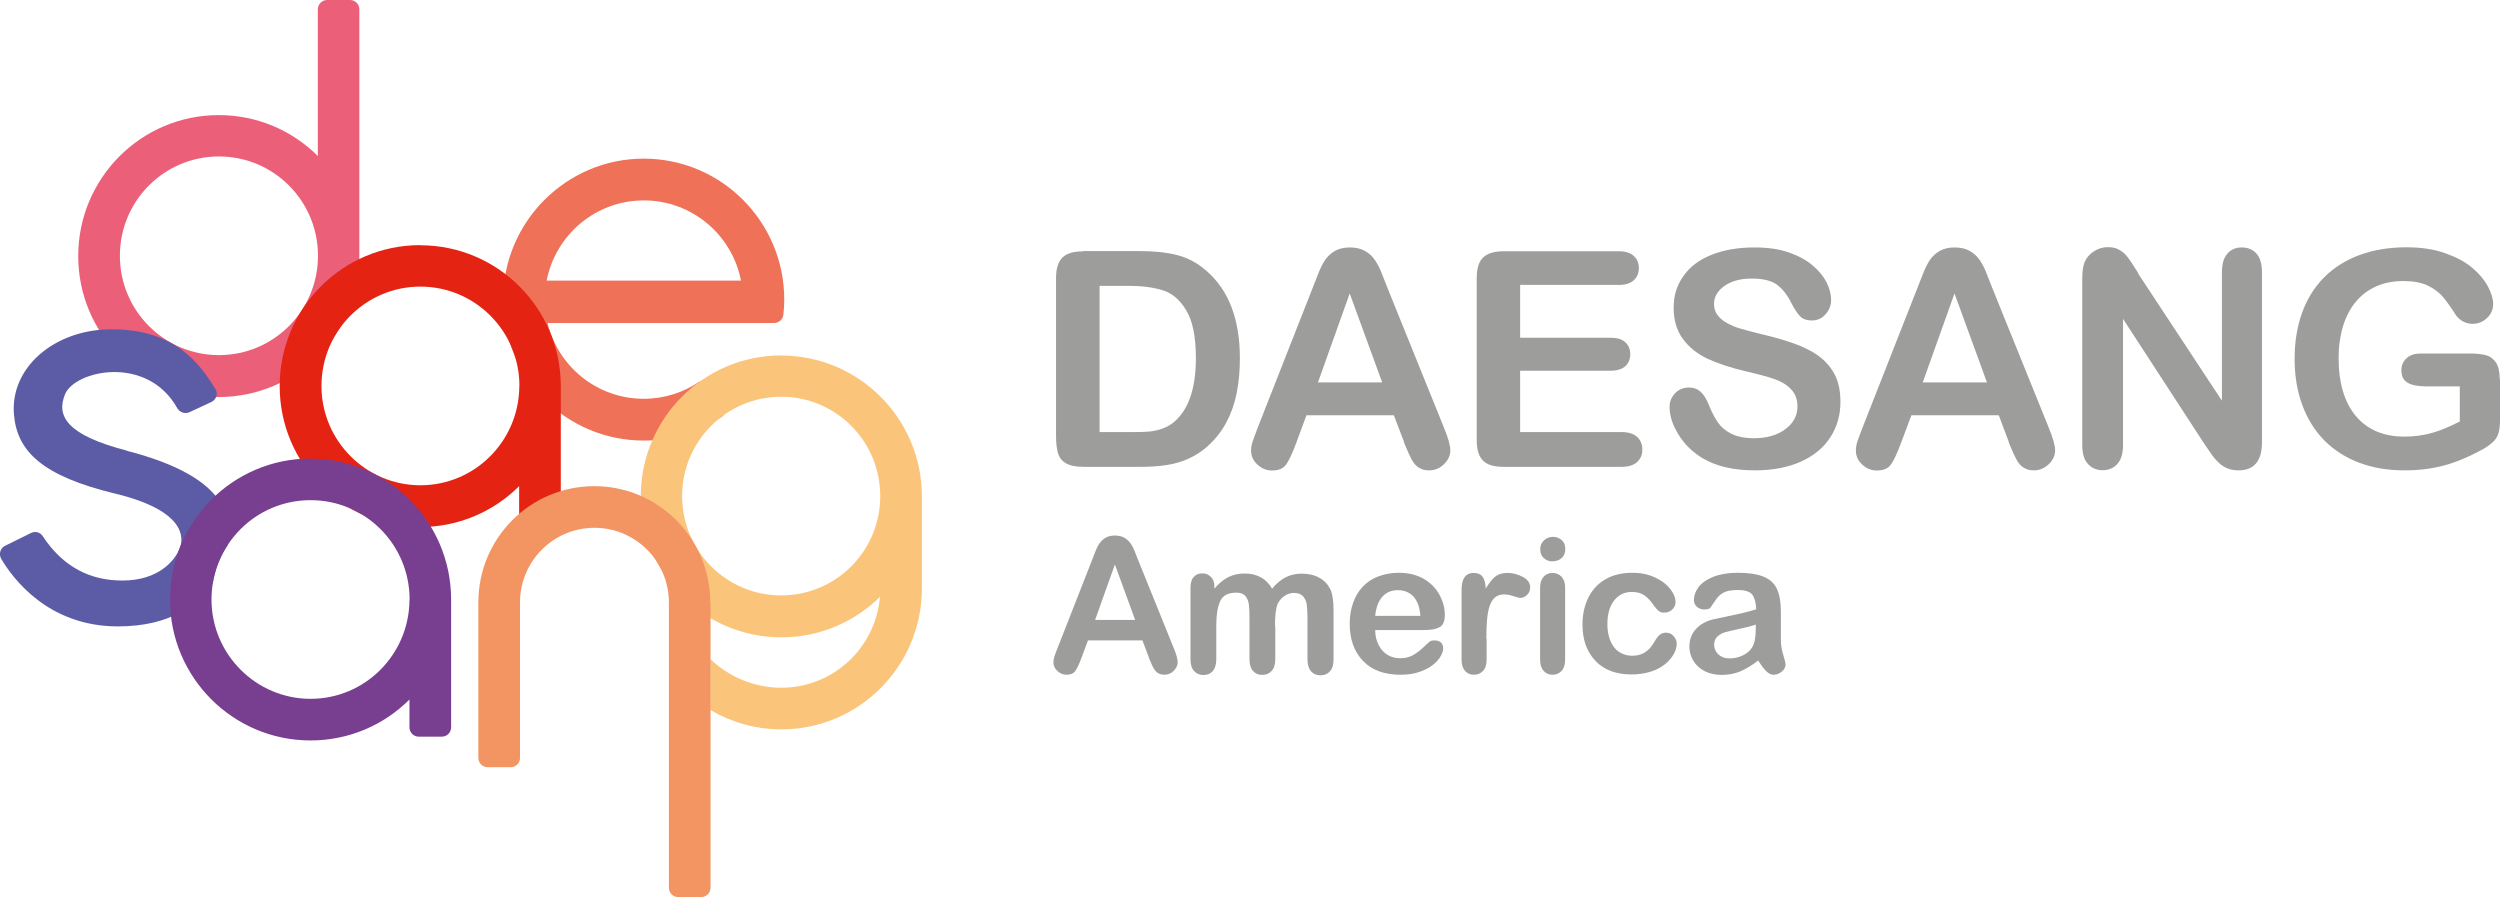 <svg xmlns="http://www.w3.org/2000/svg" width="170" height="61" viewBox="0 0 170 61" fill="none"><g clip-path="url(#clip0_2741_5319)"><path d="M78.121 44.7L77.685 43.548H73.981L73.545 44.72C73.376 45.177 73.228 45.485 73.109 45.644C72.99 45.803 72.792 45.882 72.515 45.882C72.287 45.882 72.079 45.793 71.9 45.624C71.722 45.455 71.633 45.257 71.633 45.048C71.633 44.919 71.653 44.79 71.692 44.661C71.732 44.532 71.801 44.343 71.9 44.104L74.228 38.164C74.297 37.995 74.377 37.787 74.466 37.548C74.555 37.31 74.654 37.111 74.763 36.952C74.872 36.794 75.011 36.664 75.179 36.565C75.347 36.466 75.565 36.416 75.813 36.416C76.061 36.416 76.288 36.466 76.457 36.565C76.625 36.664 76.764 36.794 76.873 36.943C76.982 37.101 77.071 37.26 77.14 37.439C77.21 37.618 77.309 37.856 77.418 38.144L79.805 44.045C79.993 44.492 80.082 44.819 80.082 45.028C80.082 45.237 79.993 45.435 79.815 45.614C79.636 45.793 79.428 45.882 79.181 45.882C79.032 45.882 78.913 45.853 78.804 45.803C78.705 45.753 78.616 45.684 78.547 45.594C78.477 45.505 78.398 45.366 78.319 45.187C78.24 44.998 78.17 44.839 78.111 44.7H78.121ZM74.466 42.157H77.19L75.813 38.383L74.466 42.157Z" fill="#9D9D9C"></path><path d="M86.719 42.554V44.819C86.719 45.177 86.639 45.445 86.471 45.624C86.312 45.803 86.095 45.892 85.827 45.892C85.56 45.892 85.362 45.803 85.203 45.624C85.045 45.445 84.965 45.177 84.965 44.819V42.107C84.965 41.68 84.956 41.343 84.926 41.114C84.896 40.886 84.817 40.687 84.688 40.528C84.559 40.379 84.361 40.3 84.074 40.3C83.519 40.3 83.153 40.488 82.975 40.876C82.796 41.263 82.707 41.809 82.707 42.525V44.829C82.707 45.187 82.628 45.445 82.469 45.634C82.311 45.812 82.103 45.902 81.835 45.902C81.568 45.902 81.37 45.812 81.201 45.634C81.033 45.455 80.954 45.187 80.954 44.829V39.962C80.954 39.644 81.023 39.395 81.172 39.237C81.32 39.068 81.508 38.988 81.756 38.988C82.004 38.988 82.182 39.068 82.341 39.227C82.499 39.386 82.578 39.594 82.578 39.872V40.031C82.875 39.674 83.192 39.415 83.519 39.246C83.856 39.078 84.232 38.998 84.638 38.998C85.045 38.998 85.431 39.088 85.738 39.257C86.045 39.425 86.303 39.684 86.501 40.031C86.788 39.684 87.095 39.425 87.422 39.257C87.749 39.088 88.115 39.008 88.511 39.008C88.977 39.008 89.373 39.097 89.71 39.286C90.047 39.465 90.294 39.733 90.463 40.071C90.611 40.379 90.681 40.866 90.681 41.521V44.849C90.681 45.206 90.601 45.475 90.433 45.654C90.275 45.832 90.057 45.922 89.789 45.922C89.522 45.922 89.324 45.832 89.155 45.654C88.997 45.475 88.908 45.206 88.908 44.849V41.988C88.908 41.621 88.888 41.333 88.858 41.104C88.828 40.886 88.739 40.697 88.61 40.548C88.472 40.399 88.264 40.319 87.986 40.319C87.759 40.319 87.551 40.389 87.353 40.518C87.154 40.647 86.996 40.826 86.887 41.054C86.758 41.343 86.699 41.849 86.699 42.574L86.719 42.554Z" fill="#9D9D9C"></path><path d="M96.832 42.843H93.513C93.513 43.23 93.593 43.568 93.751 43.866C93.9 44.164 94.108 44.383 94.355 44.532C94.603 44.681 94.88 44.76 95.187 44.76C95.385 44.76 95.574 44.74 95.742 44.691C95.91 44.641 96.069 44.571 96.227 44.462C96.386 44.363 96.534 44.254 96.663 44.134C96.792 44.015 96.97 43.856 97.178 43.658C97.267 43.578 97.386 43.548 97.555 43.548C97.733 43.548 97.872 43.598 97.981 43.687C98.09 43.787 98.139 43.916 98.139 44.095C98.139 44.244 98.08 44.432 97.961 44.631C97.842 44.84 97.664 45.038 97.416 45.227C97.168 45.416 96.871 45.575 96.505 45.694C96.138 45.823 95.712 45.883 95.237 45.883C94.147 45.883 93.296 45.575 92.691 44.949C92.087 44.323 91.78 43.479 91.78 42.406C91.78 41.899 91.859 41.432 92.008 41.005C92.156 40.578 92.374 40.201 92.662 39.903C92.949 39.595 93.296 39.356 93.721 39.197C94.137 39.039 94.603 38.949 95.118 38.949C95.782 38.949 96.346 39.088 96.822 39.366C97.297 39.645 97.654 40.012 97.891 40.459C98.129 40.906 98.248 41.353 98.248 41.82C98.248 42.247 98.129 42.525 97.882 42.654C97.634 42.783 97.297 42.843 96.851 42.843H96.832ZM93.504 41.88H96.584C96.544 41.294 96.386 40.866 96.118 40.568C95.851 40.28 95.484 40.131 95.049 40.131C94.613 40.131 94.276 40.28 94.009 40.568C93.741 40.866 93.573 41.294 93.513 41.87L93.504 41.88Z" fill="#9D9D9C"></path><path d="M101.091 43.429V44.849C101.091 45.197 101.011 45.455 100.843 45.624C100.685 45.793 100.477 45.882 100.229 45.882C99.981 45.882 99.783 45.793 99.625 45.624C99.466 45.445 99.387 45.197 99.387 44.849V40.111C99.387 39.346 99.664 38.959 100.209 38.959C100.486 38.959 100.694 39.048 100.823 39.227C100.952 39.406 101.011 39.674 101.031 40.022C101.239 39.674 101.447 39.406 101.655 39.227C101.873 39.048 102.15 38.959 102.507 38.959C102.864 38.959 103.21 39.048 103.547 39.227C103.884 39.406 104.052 39.644 104.052 39.942C104.052 40.151 103.983 40.32 103.834 40.459C103.696 40.598 103.537 40.658 103.369 40.658C103.309 40.658 103.161 40.618 102.913 40.538C102.675 40.459 102.467 40.419 102.279 40.419C102.032 40.419 101.824 40.489 101.665 40.618C101.507 40.747 101.388 40.946 101.299 41.204C101.209 41.462 101.15 41.77 101.12 42.128C101.091 42.485 101.071 42.912 101.071 43.429H101.091Z" fill="#9D9D9C"></path><path d="M105.588 38.175C105.35 38.175 105.152 38.105 104.983 37.956C104.815 37.807 104.736 37.608 104.736 37.34C104.736 37.102 104.825 36.903 104.993 36.744C105.162 36.585 105.37 36.506 105.597 36.506C105.825 36.506 106.013 36.575 106.182 36.715C106.35 36.853 106.439 37.062 106.439 37.33C106.439 37.599 106.36 37.797 106.192 37.946C106.023 38.095 105.825 38.165 105.597 38.165L105.588 38.175ZM106.429 39.933V44.85C106.429 45.188 106.35 45.446 106.182 45.625C106.013 45.803 105.815 45.883 105.568 45.883C105.32 45.883 105.112 45.793 104.964 45.615C104.805 45.436 104.726 45.178 104.726 44.85V39.983C104.726 39.645 104.805 39.396 104.964 39.218C105.122 39.049 105.32 38.959 105.568 38.959C105.815 38.959 106.023 39.049 106.182 39.218C106.34 39.386 106.429 39.625 106.429 39.933Z" fill="#9D9D9C"></path><path d="M114.017 43.777C114.017 43.985 113.957 44.214 113.829 44.452C113.7 44.691 113.512 44.919 113.254 45.138C112.996 45.356 112.67 45.535 112.273 45.664C111.877 45.793 111.431 45.863 110.946 45.863C109.896 45.863 109.074 45.555 108.49 44.939C107.905 44.323 107.608 43.499 107.608 42.475C107.608 41.78 107.747 41.154 108.014 40.628C108.282 40.092 108.668 39.674 109.183 39.386C109.688 39.088 110.302 38.949 111.015 38.949C111.451 38.949 111.857 39.009 112.224 39.138C112.59 39.267 112.897 39.436 113.155 39.635C113.412 39.843 113.601 40.052 113.739 40.29C113.878 40.519 113.937 40.737 113.937 40.936C113.937 41.135 113.858 41.313 113.71 41.452C113.561 41.592 113.373 41.661 113.155 41.661C113.016 41.661 112.897 41.621 112.798 41.552C112.709 41.482 112.6 41.363 112.481 41.204C112.273 40.886 112.056 40.648 111.828 40.489C111.6 40.33 111.313 40.251 110.966 40.251C110.461 40.251 110.065 40.449 109.758 40.837C109.45 41.234 109.302 41.77 109.302 42.446C109.302 42.764 109.342 43.062 109.421 43.33C109.5 43.598 109.609 43.826 109.758 44.015C109.906 44.204 110.084 44.343 110.302 44.442C110.51 44.542 110.748 44.591 110.996 44.591C111.332 44.591 111.63 44.512 111.867 44.353C112.115 44.194 112.323 43.956 112.511 43.628C112.61 43.439 112.729 43.29 112.848 43.181C112.967 43.072 113.115 43.022 113.294 43.022C113.502 43.022 113.67 43.101 113.809 43.26C113.947 43.419 114.017 43.588 114.017 43.767V43.777Z" fill="#9D9D9C"></path><path d="M119.534 44.929C119.128 45.247 118.722 45.485 118.345 45.654C117.959 45.813 117.533 45.893 117.058 45.893C116.622 45.893 116.235 45.803 115.909 45.634C115.582 45.465 115.324 45.227 115.146 44.929C114.968 44.631 114.878 44.313 114.878 43.965C114.878 43.499 115.027 43.101 115.324 42.773C115.621 42.446 116.027 42.227 116.533 42.108C116.642 42.088 116.909 42.029 117.335 41.939C117.761 41.85 118.127 41.77 118.434 41.701C118.741 41.631 119.068 41.542 119.425 41.432C119.405 40.986 119.316 40.658 119.157 40.439C118.999 40.231 118.662 40.121 118.167 40.121C117.731 40.121 117.414 40.181 117.196 40.3C116.978 40.419 116.79 40.598 116.632 40.846C116.473 41.085 116.364 41.244 116.305 41.323C116.245 41.403 116.107 41.443 115.889 41.443C115.701 41.443 115.532 41.383 115.393 41.264C115.255 41.145 115.185 40.986 115.185 40.797C115.185 40.499 115.294 40.211 115.502 39.923C115.71 39.645 116.047 39.406 116.493 39.227C116.939 39.049 117.493 38.949 118.167 38.949C118.91 38.949 119.504 39.039 119.93 39.217C120.356 39.396 120.663 39.674 120.831 40.052C121.01 40.429 121.099 40.946 121.099 41.572C121.099 41.969 121.099 42.307 121.099 42.585C121.099 42.863 121.099 43.171 121.099 43.519C121.099 43.836 121.148 44.174 121.257 44.522C121.366 44.869 121.416 45.088 121.416 45.187C121.416 45.366 121.336 45.525 121.168 45.664C121 45.803 120.821 45.883 120.613 45.883C120.435 45.883 120.267 45.803 120.098 45.634C119.93 45.465 119.752 45.227 119.554 44.919L119.534 44.929ZM119.415 42.466C119.167 42.555 118.801 42.654 118.325 42.754C117.85 42.853 117.523 42.932 117.335 42.982C117.157 43.032 116.978 43.121 116.81 43.26C116.642 43.399 116.562 43.598 116.562 43.846C116.562 44.095 116.661 44.323 116.85 44.502C117.048 44.681 117.295 44.77 117.612 44.77C117.949 44.77 118.256 44.701 118.543 44.552C118.831 44.403 119.039 44.214 119.167 43.985C119.316 43.727 119.395 43.3 119.395 42.714V42.466H119.415Z" fill="#9D9D9C"></path><path d="M53.329 20.373C53.329 15.078 49.05 10.787 43.77 10.787C38.511 10.787 34.212 15.088 34.212 20.373C34.212 25.667 38.491 29.958 43.77 29.958C45.791 29.958 47.653 29.332 49.198 28.26L47.584 25.935C46.504 26.68 45.187 27.117 43.77 27.117C40.601 27.117 37.946 24.922 37.233 21.962H52.645C52.962 21.962 53.239 21.724 53.269 21.396C53.309 21.058 53.329 20.71 53.329 20.363V20.373ZM37.173 19.081C37.778 15.972 40.502 13.628 43.78 13.628C47.059 13.628 49.783 15.972 50.387 19.081H37.173Z" fill="#EE7158"></path><path d="M53.13 24.168C47.851 24.168 43.572 28.459 43.572 33.754C43.572 39.048 47.851 43.339 53.13 43.339C55.745 43.339 58.113 42.286 59.836 40.588C59.549 44.044 56.657 46.766 53.13 46.766C51.229 46.766 49.525 45.991 48.297 44.809V48.276C49.713 49.11 51.367 49.597 53.13 49.597C58.41 49.597 62.679 45.306 62.689 40.021V33.764C62.689 28.469 58.41 24.178 53.13 24.178V24.168ZM59.856 33.744C59.856 37.469 56.845 40.488 53.12 40.488C49.396 40.488 46.385 37.469 46.385 33.734C46.385 29.999 49.396 26.979 53.12 26.979C56.845 26.979 59.856 29.999 59.856 33.734V33.744Z" fill="#FBC47B"></path><path d="M23.812 0H22.247C21.9 0 21.613 0.278 21.613 0.636V10.609C19.889 8.89 17.512 7.827 14.877 7.827C9.598 7.827 5.319 12.118 5.319 17.413C5.319 22.707 9.598 26.998 14.877 26.998C20.157 26.998 24.436 22.707 24.436 17.413V0.636C24.436 0.288 24.159 0 23.802 0H23.812ZM14.887 24.148C11.173 24.148 8.152 21.128 8.152 17.393C8.152 13.658 11.163 10.639 14.887 10.639C18.612 10.639 21.623 13.658 21.623 17.393C21.623 21.128 18.612 24.148 14.887 24.148Z" fill="#EC5F78"></path><path d="M8.637 30.645C4.556 29.592 3.803 28.301 4.427 26.801C5.101 25.182 10.004 24.099 12.054 27.755C12.213 28.043 12.579 28.162 12.876 28.033L14.372 27.337C14.719 27.178 14.848 26.751 14.639 26.433C13.57 24.725 11.926 22.391 7.577 22.391C3.734 22.391 0.664 24.973 0.951 28.212C1.169 30.695 2.882 32.373 7.835 33.566C12.55 34.708 12.559 36.536 12.193 37.36C11.876 38.085 10.826 39.476 8.32 39.476C6.181 39.476 4.319 38.602 2.902 36.456C2.734 36.188 2.387 36.099 2.1 36.248L0.347 37.112C0.02 37.271 -0.099 37.678 0.079 37.996C0.881 39.357 3.288 42.595 8.013 42.595C11.658 42.595 13.401 41.105 14.461 39.675C14.62 38.711 14.976 37.807 15.501 37.032C15.709 35.353 15.719 32.483 8.627 30.655L8.637 30.645Z" fill="#5C5CA6"></path><path d="M28.576 16.668C23.297 16.668 19.018 20.959 19.018 26.253C19.018 31.548 23.297 35.839 28.576 35.839C31.201 35.839 33.578 34.776 35.301 33.058V34.945C35.301 35.293 35.579 35.581 35.935 35.581H37.5C37.847 35.581 38.134 35.303 38.134 34.945V26.264C38.134 20.969 33.855 16.678 28.576 16.678V16.668ZM35.311 26.244V26.313C35.272 30.008 32.28 32.998 28.586 32.998C24.891 32.998 21.86 29.979 21.86 26.244C21.86 22.509 24.871 19.489 28.586 19.489C32.3 19.489 35.321 22.509 35.321 26.244H35.311Z" fill="#E42313"></path><path d="M48.297 40.965C48.297 36.595 44.771 33.059 40.413 33.059C36.054 33.059 32.528 36.595 32.528 40.965V51.534C32.528 51.882 32.805 52.17 33.162 52.17H34.727C35.074 52.17 35.361 51.892 35.361 51.534V40.965C35.361 38.164 37.629 35.89 40.422 35.89C43.216 35.89 45.484 38.164 45.484 40.965V60.365C45.484 60.713 45.761 61.001 46.118 61.001H47.683C48.029 61.001 48.317 60.723 48.317 60.365V40.965H48.297Z" fill="#F39562"></path><path d="M21.117 31.18C15.838 31.18 11.559 35.471 11.559 40.765C11.559 46.06 15.838 50.351 21.117 50.351C23.742 50.351 26.119 49.288 27.843 47.569V49.457C27.843 49.804 28.12 50.093 28.477 50.093H30.042C30.389 50.093 30.676 49.814 30.676 49.457V40.775C30.676 35.481 26.397 31.19 21.117 31.19V31.18ZM27.843 40.765V40.835C27.803 44.53 24.812 47.52 21.117 47.52C17.423 47.52 14.382 44.5 14.382 40.765C14.382 37.03 17.393 34.011 21.117 34.011C24.842 34.011 27.853 37.03 27.853 40.765H27.843Z" fill="#783F91"></path><path d="M73.624 17.074H77.487C78.487 17.074 79.349 17.164 80.072 17.352C80.785 17.541 81.439 17.889 82.024 18.405C83.549 19.716 84.312 21.703 84.312 24.365C84.312 25.249 84.232 26.054 84.084 26.779C83.935 27.504 83.698 28.16 83.381 28.746C83.064 29.332 82.657 29.848 82.152 30.315C81.756 30.673 81.33 30.951 80.865 31.169C80.399 31.378 79.904 31.537 79.369 31.616C78.834 31.706 78.23 31.746 77.556 31.746H73.694C73.159 31.746 72.752 31.666 72.475 31.497C72.198 31.338 72.029 31.1 71.94 30.812C71.861 30.514 71.811 30.127 71.811 29.66V18.912C71.811 18.276 71.95 17.809 72.237 17.521C72.525 17.233 72.98 17.094 73.624 17.094V17.074ZM74.773 19.428V29.381H77.022C77.517 29.381 77.903 29.372 78.18 29.342C78.458 29.312 78.745 29.252 79.052 29.143C79.349 29.034 79.607 28.885 79.835 28.696C80.825 27.852 81.32 26.412 81.32 24.355C81.32 22.905 81.102 21.822 80.667 21.107C80.231 20.382 79.696 19.925 79.052 19.736C78.418 19.538 77.646 19.438 76.734 19.438H74.783L74.773 19.428Z" fill="#9D9D9C"></path><path d="M95.485 30.077L94.781 28.239H88.838L88.145 30.117C87.868 30.852 87.64 31.349 87.442 31.607C87.254 31.865 86.937 31.994 86.491 31.994C86.115 31.994 85.788 31.855 85.5 31.587C85.213 31.319 85.075 31.001 85.075 30.653C85.075 30.455 85.104 30.246 85.174 30.037C85.243 29.829 85.352 29.531 85.5 29.143L89.245 19.617C89.353 19.349 89.482 19.012 89.631 18.634C89.779 18.247 89.938 17.929 90.106 17.68C90.275 17.432 90.502 17.224 90.77 17.065C91.047 16.906 91.384 16.826 91.79 16.826C92.196 16.826 92.543 16.906 92.82 17.065C93.097 17.224 93.315 17.422 93.484 17.671C93.652 17.919 93.801 18.187 93.91 18.465C94.029 18.753 94.177 19.131 94.356 19.598L98.179 29.054C98.476 29.779 98.624 30.296 98.624 30.623C98.624 30.951 98.486 31.279 98.199 31.557C97.911 31.845 97.575 31.984 97.178 31.984C96.951 31.984 96.743 31.945 96.584 31.855C96.416 31.776 96.277 31.657 96.168 31.517C96.059 31.378 95.93 31.15 95.802 30.862C95.673 30.564 95.564 30.306 95.465 30.077H95.485ZM89.621 26.005H93.989L91.78 19.955L89.621 26.005Z" fill="#9D9D9C"></path><path d="M110.045 19.369H103.369V22.965H109.51C109.966 22.965 110.302 23.064 110.52 23.272C110.738 23.471 110.857 23.739 110.857 24.077C110.857 24.415 110.748 24.683 110.53 24.892C110.312 25.1 109.976 25.209 109.51 25.209H103.369V29.381H110.273C110.738 29.381 111.085 29.491 111.323 29.709C111.56 29.928 111.679 30.216 111.679 30.573C111.679 30.931 111.56 31.199 111.323 31.418C111.085 31.636 110.738 31.745 110.273 31.745H102.23C101.586 31.745 101.12 31.606 100.843 31.318C100.556 31.03 100.417 30.573 100.417 29.928V18.902C100.417 18.475 100.477 18.127 100.605 17.859C100.734 17.591 100.932 17.392 101.2 17.273C101.467 17.154 101.814 17.084 102.23 17.084H110.045C110.52 17.084 110.867 17.193 111.095 17.402C111.323 17.61 111.442 17.889 111.442 18.226C111.442 18.564 111.323 18.852 111.095 19.061C110.867 19.269 110.52 19.379 110.045 19.379V19.369Z" fill="#9D9D9C"></path><path d="M125.15 27.335C125.15 28.22 124.922 29.024 124.467 29.729C124.011 30.435 123.347 30.991 122.466 31.388C121.584 31.786 120.544 31.984 119.346 31.984C117.9 31.984 116.711 31.716 115.78 31.16C115.116 30.762 114.572 30.246 114.156 29.58C113.739 28.915 113.531 28.289 113.531 27.663C113.531 27.306 113.66 26.998 113.908 26.739C114.156 26.481 114.472 26.352 114.859 26.352C115.176 26.352 115.433 26.451 115.651 26.65C115.869 26.849 116.047 27.147 116.206 27.544C116.394 28.011 116.592 28.398 116.81 28.716C117.028 29.034 117.325 29.292 117.721 29.491C118.118 29.69 118.633 29.799 119.267 29.799C120.148 29.799 120.861 29.59 121.406 29.183C121.951 28.776 122.228 28.259 122.228 27.643C122.228 27.157 122.08 26.759 121.782 26.461C121.485 26.154 121.109 25.925 120.633 25.766C120.168 25.607 119.534 25.438 118.751 25.259C117.702 25.011 116.82 24.723 116.117 24.395C115.413 24.067 114.849 23.611 114.433 23.044C114.017 22.478 113.809 21.763 113.809 20.919C113.809 20.074 114.027 19.399 114.472 18.773C114.908 18.147 115.542 17.661 116.374 17.333C117.206 16.995 118.187 16.826 119.306 16.826C120.207 16.826 120.98 16.935 121.634 17.164C122.288 17.392 122.832 17.68 123.268 18.058C123.704 18.425 124.011 18.813 124.219 19.22C124.417 19.627 124.516 20.025 124.516 20.412C124.516 20.77 124.387 21.087 124.14 21.366C123.892 21.654 123.575 21.793 123.209 21.793C122.872 21.793 122.614 21.703 122.436 21.535C122.258 21.366 122.07 21.087 121.862 20.7C121.594 20.144 121.277 19.717 120.901 19.409C120.524 19.101 119.93 18.942 119.108 18.942C118.345 18.942 117.731 19.111 117.256 19.448C116.79 19.786 116.553 20.194 116.553 20.66C116.553 20.958 116.632 21.207 116.79 21.425C116.949 21.634 117.167 21.823 117.444 21.972C117.721 22.121 118.009 22.25 118.296 22.329C118.583 22.419 119.049 22.538 119.712 22.707C120.534 22.895 121.287 23.114 121.951 23.342C122.614 23.581 123.189 23.859 123.654 24.197C124.12 24.534 124.486 24.952 124.754 25.458C125.021 25.965 125.15 26.59 125.15 27.335Z" fill="#9D9D9C"></path><path d="M136.61 30.077L135.917 28.239H129.974L129.271 30.117C128.993 30.852 128.765 31.349 128.567 31.607C128.379 31.865 128.062 31.994 127.616 31.994C127.24 31.994 126.913 31.855 126.626 31.587C126.339 31.319 126.2 31.001 126.2 30.653C126.2 30.455 126.23 30.246 126.299 30.037C126.368 29.829 126.477 29.531 126.626 29.143L130.37 19.617C130.479 19.349 130.608 19.012 130.756 18.634C130.905 18.247 131.063 17.929 131.232 17.68C131.4 17.432 131.628 17.224 131.895 17.065C132.173 16.906 132.509 16.826 132.916 16.826C133.322 16.826 133.668 16.906 133.946 17.065C134.223 17.224 134.441 17.422 134.609 17.671C134.778 17.919 134.926 18.187 135.035 18.465C135.154 18.753 135.303 19.131 135.481 19.598L139.304 29.054C139.601 29.779 139.75 30.296 139.75 30.623C139.75 30.951 139.611 31.279 139.324 31.557C139.037 31.835 138.7 31.984 138.304 31.984C138.076 31.984 137.868 31.945 137.71 31.855C137.541 31.776 137.403 31.657 137.294 31.517C137.185 31.378 137.056 31.15 136.927 30.862C136.798 30.564 136.689 30.306 136.59 30.077H136.61ZM130.746 26.005H135.114L132.906 19.955L130.746 26.005Z" fill="#9D9D9C"></path><path d="M145.396 18.605L151.091 27.247V18.525C151.091 17.959 151.21 17.532 151.458 17.254C151.696 16.966 152.032 16.826 152.439 16.826C152.845 16.826 153.201 16.966 153.449 17.254C153.696 17.542 153.815 17.959 153.815 18.525V30.058C153.815 31.349 153.28 31.985 152.221 31.985C151.953 31.985 151.715 31.945 151.507 31.865C151.299 31.786 151.091 31.667 150.913 31.498C150.725 31.329 150.557 31.14 150.398 30.912C150.24 30.683 150.081 30.455 149.923 30.226L144.366 21.684V30.276C144.366 30.832 144.237 31.259 143.98 31.548C143.722 31.836 143.385 31.975 142.979 31.975C142.573 31.975 142.226 31.826 141.969 31.538C141.711 31.25 141.593 30.822 141.593 30.276V18.962C141.593 18.485 141.642 18.108 141.751 17.83C141.88 17.532 142.088 17.283 142.375 17.095C142.672 16.906 142.979 16.807 143.326 16.807C143.593 16.807 143.821 16.846 144.009 16.936C144.198 17.025 144.366 17.144 144.505 17.283C144.643 17.432 144.792 17.621 144.94 17.85C145.089 18.088 145.247 18.326 145.406 18.585L145.396 18.605Z" fill="#9D9D9C"></path><path d="M170 25.776V28.587C170 28.965 169.96 29.263 169.891 29.481C169.822 29.71 169.683 29.908 169.485 30.087C169.287 30.266 169.039 30.445 168.732 30.604C167.851 31.081 166.999 31.438 166.177 31.657C165.355 31.875 164.463 31.985 163.502 31.985C162.383 31.985 161.353 31.816 160.432 31.468C159.511 31.12 158.718 30.614 158.064 29.958C157.411 29.302 156.915 28.498 156.559 27.554C156.212 26.611 156.034 25.568 156.034 24.405C156.034 23.243 156.202 22.22 156.539 21.276C156.876 20.333 157.381 19.528 158.035 18.863C158.688 18.207 159.491 17.701 160.442 17.343C161.383 16.995 162.452 16.816 163.651 16.816C164.632 16.816 165.503 16.945 166.266 17.214C167.019 17.482 167.643 17.81 168.108 18.207C168.584 18.604 168.94 19.032 169.178 19.479C169.416 19.925 169.534 20.323 169.534 20.671C169.534 21.048 169.396 21.366 169.118 21.624C168.841 21.892 168.514 22.021 168.128 22.021C167.92 22.021 167.712 21.972 167.514 21.872C167.316 21.773 167.157 21.634 167.019 21.455C166.652 20.879 166.345 20.452 166.088 20.154C165.83 19.856 165.493 19.618 165.067 19.409C164.641 19.21 164.087 19.111 163.423 19.111C162.759 19.111 162.126 19.23 161.591 19.469C161.056 19.707 160.59 20.045 160.214 20.502C159.828 20.949 159.54 21.505 159.332 22.16C159.134 22.816 159.025 23.541 159.025 24.326C159.025 26.044 159.421 27.366 160.204 28.299C160.986 29.223 162.086 29.69 163.502 29.69C164.186 29.69 164.83 29.601 165.434 29.422C166.038 29.243 166.642 28.985 167.266 28.657V26.273H164.968C164.414 26.273 163.998 26.193 163.72 26.024C163.433 25.856 163.294 25.578 163.294 25.17C163.294 24.843 163.413 24.574 163.651 24.356C163.889 24.137 164.206 24.038 164.612 24.038H167.969C168.386 24.038 168.732 24.078 169.019 24.147C169.307 24.217 169.534 24.386 169.713 24.634C169.891 24.892 169.98 25.27 169.98 25.776H170Z" fill="#9D9D9C"></path></g><defs><clipPath id="clip0_2741_5319"><rect width="170" height="61" fill="white"></rect></clipPath></defs></svg>